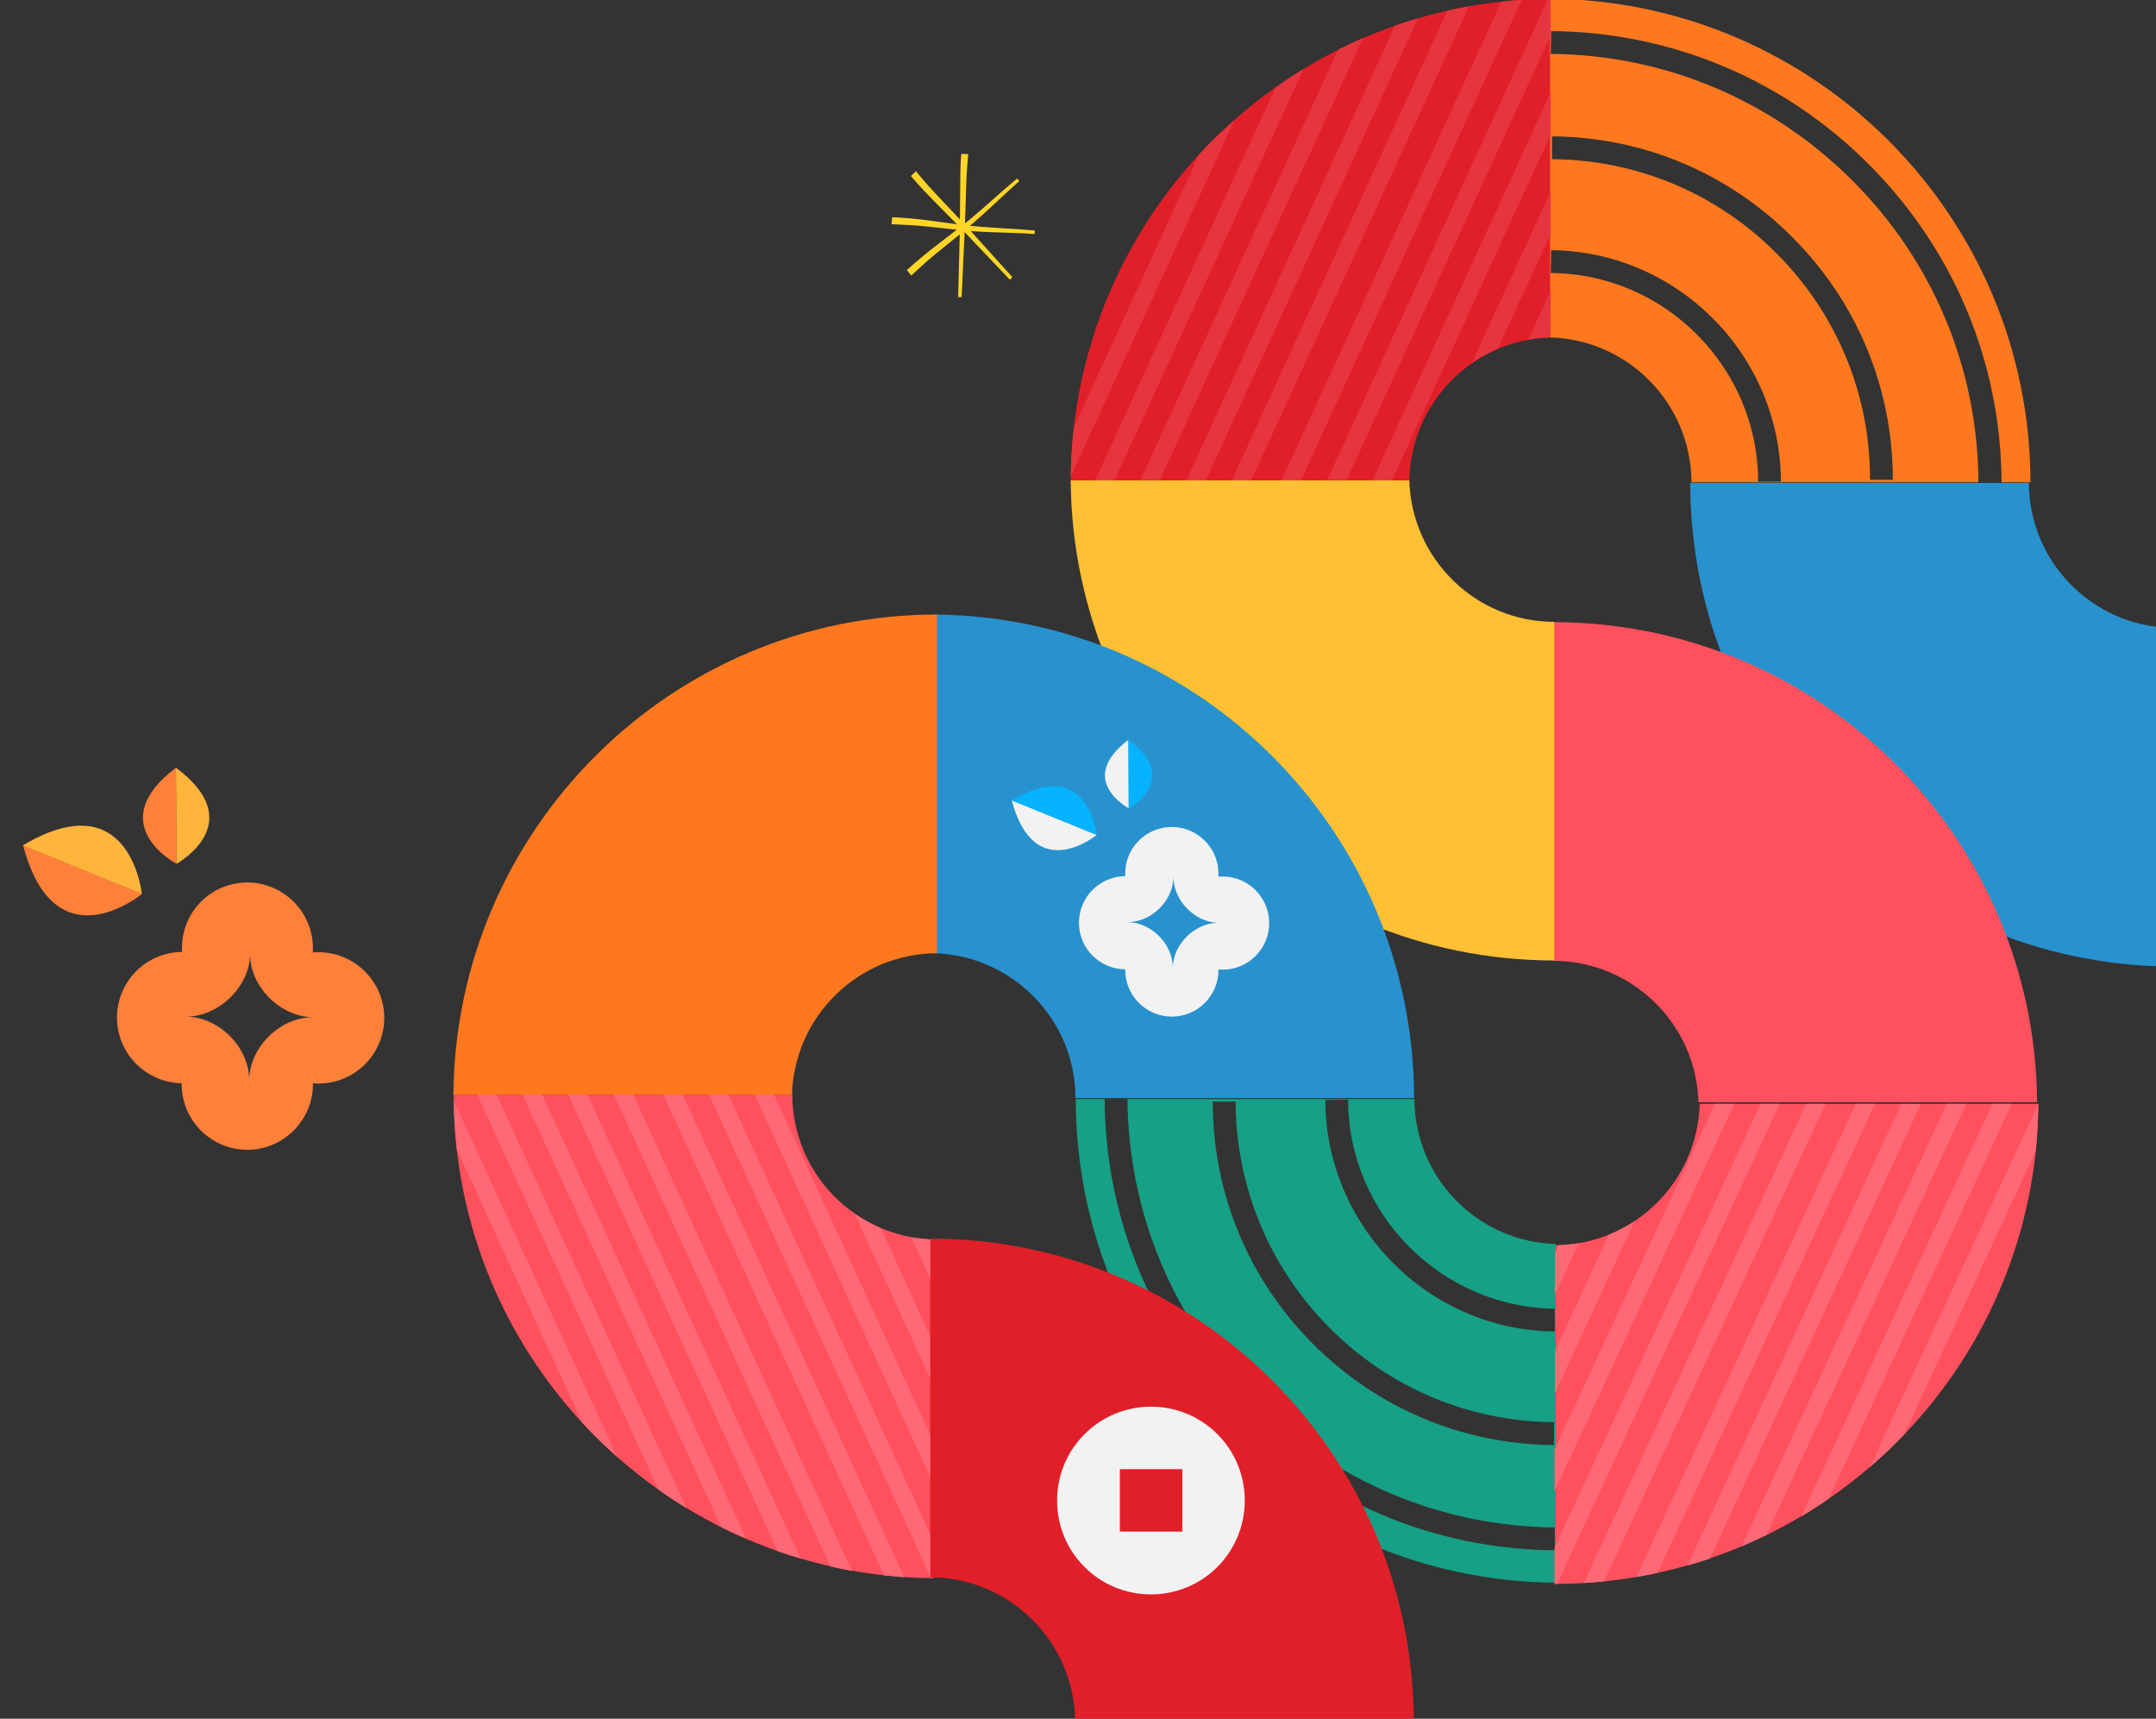 <?xml version="1.0" encoding="utf-8"?>
<!-- Generator: Adobe Illustrator 27.8.1, SVG Export Plug-In . SVG Version: 6.00 Build 0)  -->
<svg version="1.1" id="圖層_1" xmlns="http://www.w3.org/2000/svg" xmlns:xlink="http://www.w3.org/1999/xlink" x="0px" y="0px"
	 viewBox="0 0 680 542" style="enable-background:new 0 0 680 542;" width="680px" height="542" xml:space="preserve">
<rect x="0" y="0" width="680" height="542" fill="#333333" stroke="none"/>
<style type="text/css">
	.st0{fill:#2892CE;}
	.st1{fill:#E11F28;}
	.st2{fill:#FF505D;}
	.st3{fill:#FFC033;}
	.st4{fill:#FF781D;}
	.st5{fill:#16A086;}
	.st6{fill:#F2F2F2;}
	.st7{fill:#06B3FF;}
	.st8{fill:#FF6975;}
	.st9{fill:#E73540;}
	.st10{fill:#FF8039;}
	.st11{fill:#FFB43B;}
	.st12{fill:#FFD527;}
</style>
<g>
	<g id="_圖層_2">
		<g id="kv">
			<g>
				<path class="st0" d="M684.5,198c-24.7-0.7-44.5-20.9-44.6-45.7H533.1c0.1,83.8,67.7,151.8,151.4,152.5V198L684.5,198z"/>
				<path class="st1" d="M489.1,106.4c-24.7,0.7-44.5,20.9-44.6,45.7H337.7C337.8,68.3,405.4,0.3,489.1-0.4V106.4z"/>
				<path class="st2" d="M535.7,347.6c-0.7-24.7-20.9-44.5-45.7-44.6V196.2c83.8,0.1,151.9,67.7,152.5,151.4L535.7,347.6
					L535.7,347.6z"/>
				<path class="st3" d="M444.5,151.5c0.7,24.7,20.9,44.6,45.7,44.6v106.8c-83.8-0.1-151.9-67.7-152.5-151.4L444.5,151.5
					L444.5,151.5z"/>
				<path class="st0" d="M294.6,300.6c24.7,0.7,44.6,20.9,44.6,45.7H446c-0.1-83.8-67.7-151.9-151.4-152.5V300.6L294.6,300.6z"/>
				<path class="st4" d="M249.8,345.2c0.7-24.7,20.9-44.5,45.7-44.6V193.8c-83.8,0-151.8,67.7-152.5,151.4H249.8z"/>
				<path class="st2" d="M536.1,348.1c-0.7,24.7-20.9,44.5-45.7,44.6v106.8c83.8-0.1,151.9-67.7,152.5-151.4H536.1L536.1,348.1z"/>
				<path class="st5" d="M395.2,441.5c25.4,25.6,59.3,39.9,95.4,40.2l-0.1,7.2c-38-0.3-73.7-15.3-100.5-42.3
					c-26.6-26.8-41.4-62.2-41.6-100h-9.1c0.1,83.8,67.7,151.9,151.4,152.5V392.3c-24.7-0.7-44.5-20.9-44.6-45.7h-90.5
					C355.9,382.4,369.9,416,395.2,441.5L395.2,441.5z M425.2,346.8c0,36,29.4,65.6,65.4,65.9l-0.1,7.2c-39.9-0.3-72.4-33.1-72.5-73
					L425.2,346.8L425.2,346.8z M419.2,418.6c18.9,19.1,44.2,29.7,71,29.9l-0.1,7.2c-28.8-0.2-55.8-11.6-76.1-32
					c-20.3-20.4-31.5-47.5-31.5-76.3h7.2C389.8,374.2,400.3,399.5,419.2,418.6L419.2,418.6z"/>
				<path class="st6" d="M354.9,275.4c0,0.3,0,0.6,0,0.9c-8.1,0.1-14.6,6.6-14.6,14.7s6.5,14.6,14.6,14.7c0,0.1,0,0.1,0,0.2
					c0,8.1,6.6,14.7,14.7,14.7c8.1,0,14.7-6.6,14.7-14.7c0-0.1,0-0.2,0-0.2c0.4,0,0.9,0.1,1.3,0.1c8.1,0,14.7-6.6,14.7-14.7
					s-6.6-14.7-14.7-14.7c-0.4,0-0.9,0-1.3,0.1c0-0.3,0-0.6,0-1c0-8.1-6.6-14.7-14.7-14.7C361.5,260.8,354.9,267.3,354.9,275.4
					L354.9,275.4z M384.1,291L384.1,291c-7.3,0.1-14.1,6.8-14.2,14.1l0,0c0-7.4-6.8-14.2-14.2-14.3l0,0c7.4,0,14.3-6.7,14.4-14.1
					l0,0C370.2,284,376.8,290.8,384.1,291L384.1,291z"/>
				<g>
					<path class="st6" d="M319.1,252.4l26.8,10.9C345.9,263.3,326.3,279.5,319.1,252.4z"/>
					<path class="st7" d="M319.1,252.4l26.8,10.9C345.9,263.3,343.2,238,319.1,252.4L319.1,252.4z"/>
				</g>
				<g>
					<path class="st6" d="M355.9,233.3l0.1,21.6C356,254.9,339.2,246,355.9,233.3z"/>
					<path class="st7" d="M355.9,233.3l0.1,21.6C356,254.9,372.7,245.8,355.9,233.3z"/>
				</g>
				<path class="st2" d="M294.5,390.9c-24.7-0.7-44.6-20.9-44.6-45.7H143.1c0,83.8,67.7,151.8,151.4,152.5V390.9L294.5,390.9z"/>
				<path class="st1" d="M339.1,542c-0.7-24.7-20.9-44.5-45.7-44.6V390.6c83.8,0.1,151.9,67.7,152.5,151.4H339.1L339.1,542z"/>
				<path class="st6" d="M363,443.6c-16.3,0-29.6,13.2-29.6,29.6s13.2,29.6,29.6,29.6s29.6-13.2,29.6-29.6S379.4,443.6,363,443.6z
					 M372.9,483h-19.7v-19.7h19.7V483L372.9,483z"/>
				<path class="st4" d="M584.5,57.2C559,31.6,525.2,17.3,489.1,17l0.1-7.2c38,0.3,73.7,15.3,100.5,42.3
					c26.6,26.8,41.4,62.2,41.6,100h9.1C640.3,68.3,572.6,0.3,488.9-0.4v106.8c24.7,0.7,44.5,20.9,44.6,45.7H624
					C623.8,116.3,609.8,82.6,584.5,57.2L584.5,57.2z M554.5,151.9c0-36-29.4-65.6-65.4-65.8l0.1-7.2c39.9,0.3,72.4,33.1,72.5,73
					H554.5L554.5,151.9z M560.5,80.1c-18.9-19.1-44.2-29.7-71-29.9V43c28.8,0.2,55.8,11.6,76,32c20.3,20.4,31.5,47.5,31.5,76.3h-7.2
					C589.9,124.5,579.4,99.1,560.5,80.1L560.5,80.1z"/>
			</g>
			<g>
				<path class="st8" d="M555.3,348.1l-65,140v11.4c0.3,0,0.6,0,0.8,0l70.2-151.4H555.3L555.3,348.1z"/>
				<polygon class="st8" points="540.9,348.1 490.3,457.1 490.3,470.3 547,348.1 				"/>
				<path class="st8" d="M507.4,389.4l-17,36.8v13.2l25.1-54.2C512.9,386.8,510.2,388.2,507.4,389.4L507.4,389.4z"/>
				<path class="st8" d="M491.5,392.7l-1.1,2.5v13.2l7.5-16.3C495.8,392.4,493.6,392.6,491.5,392.7L491.5,392.7z"/>
				<path class="st8" d="M569.7,348.1l-70.2,151.1c2.1-0.1,4.2-0.3,6.4-0.5l69.9-150.6H569.7L569.7,348.1z"/>
				<path class="st8" d="M585.3,348.1l-69.2,149.2c2.3-0.4,4.5-0.8,6.7-1.3l68.6-147.9H585.3L585.3,348.1z"/>
				<path class="st8" d="M642.9,348.1L642.9,348.1l-53.2,114.6c3.8-3.3,7.5-6.7,10.9-10.4l41.5-89.4
					C642.5,358.1,642.8,353.1,642.9,348.1L642.9,348.1z"/>
				<path class="st8" d="M628.4,348.1l-60.3,130.1c3-1.8,5.9-3.6,8.7-5.6l57.7-124.5H628.4z"/>
				<path class="st8" d="M614,348.1l-64.7,139.5c2.6-1.1,5.2-2.3,7.8-3.5l63.1-136H614L614,348.1z"/>
				<path class="st8" d="M599.7,348.1l-67.5,145.6c2.4-0.7,4.8-1.4,7.1-2.2l66.5-143.3L599.7,348.1L599.7,348.1z"/>
			</g>
			<g>
				<polygon class="st8" points="229.7,345.2 223.6,345.2 293.4,497.1 293.4,483.8 				"/>
				<polygon class="st8" points="244.1,345.2 238,345.2 293.4,465.8 293.4,452.5 				"/>
				<path class="st8" d="M277.8,387.3c-2.9-1.2-5.6-2.7-8.2-4.5l23.7,51.7v-13.3L277.8,387.3L277.8,387.3z"/>
				<path class="st8" d="M287.4,390.2l6,13v-12.3C291.3,390.7,289.3,390.5,287.4,390.2z"/>
				<path class="st8" d="M209.2,345.2l69.6,151.6c2.1,0.2,4.2,0.4,6.4,0.6l-69.9-152.2H209.2z"/>
				<path class="st8" d="M193.6,345.2L261.9,494c2.2,0.5,4.5,1,6.8,1.4l-69-150.2H193.6L193.6,345.2z"/>
				<path class="st8" d="M144.1,362.5l39.5,86.1c3.5,3.8,7.2,7.4,11.1,10.9l-51.6-112.4C143.2,352.3,143.5,357.5,144.1,362.5z"/>
				<path class="st8" d="M150.5,345.2l57.2,124.6c2.8,2,5.8,3.9,8.8,5.8l-59.9-130.4H150.5z"/>
				<path class="st8" d="M164.8,345.2l62.7,136.4c2.6,1.3,5.2,2.5,7.8,3.6l-64.3-140H164.8z"/>
				<path class="st8" d="M179.2,345.2l66.1,144c2.4,0.8,4.8,1.6,7.2,2.3l-67.2-146.3H179.2z"/>
				<path class="st1" d="M293.4,497.4h0.1l-0.1-0.3V497.4L293.4,497.4z"/>
			</g>
			<g>
				<path class="st9" d="M489.1,11.1V-0.4c-0.3,0-0.6,0-0.8,0l-69.7,151.8h6.1L489.1,11.1z"/>
				<polygon class="st9" points="489.1,42.4 489.1,29.1 432.9,151.5 439,151.5 				"/>
				<path class="st9" d="M489.1,60.4l-24.9,54.1c2.5-1.8,5.3-3.3,8.2-4.5l16.7-36.3L489.1,60.4L489.1,60.4z"/>
				<path class="st9" d="M489.1,105V91.7l-7.1,15.4c2.1-0.4,4.2-0.6,6.5-0.7L489.1,105L489.1,105z"/>
				<path class="st9" d="M479.9,0c-2.1,0.1-4.3,0.3-6.4,0.6l-69.3,150.9h6.1L479.9,0z"/>
				<path class="st9" d="M463.3,2c-2.3,0.4-4.5,0.9-6.8,1.4l-68,148.1h6.1L463.3,2z"/>
				<path class="st9" d="M378.2,48.7l-39.5,86.1c-0.6,5.1-0.9,10.2-1,15.5l51.6-112.4C385.5,41.3,381.7,44.9,378.2,48.7L378.2,48.7z
					"/>
				<path class="st9" d="M411.1,21.8c-3,1.8-5.9,3.8-8.8,5.8l-56.9,123.9h6.1L411.1,21.8L411.1,21.8z"/>
				<path class="st9" d="M429.9,12c-2.6,1.1-5.2,2.4-7.8,3.6l-62.4,135.8h6.1L429.9,12z"/>
				<path class="st9" d="M447.2,5.8c-2.4,0.7-4.8,1.5-7.2,2.3l-65.8,143.4h6.1L447.2,5.8z"/>
			</g>
		</g>
	</g>
</g>
<g>
	<path class="st10" d="M57.4,298.9c0,0.4,0,0.9,0,1.3c-11.3,0.1-20.5,9.3-20.5,20.7c0,11.3,9.1,20.5,20.4,20.7c0,0.1,0,0.2,0,0.3
		c0,11.4,9.3,20.7,20.7,20.7c11.4,0,20.7-9.3,20.7-20.7c0-0.1,0-0.2,0-0.3c0.6,0.1,1.2,0.1,1.8,0.1c11.4,0,20.7-9.3,20.7-20.7
		c0-11.4-9.3-20.7-20.7-20.7c-0.6,0-1.2,0-1.8,0.1c0-0.5,0-0.9,0-1.4c0-11.4-9.3-20.7-20.7-20.7C66.6,278.3,57.4,287.5,57.4,298.9z
		 M98.5,320.8C98.5,320.8,98.5,320.8,98.5,320.8c-10.3,0.1-19.8,9.5-19.9,19.8c0,0,0,0,0,0c0-10.3-9.5-19.9-19.9-20c0,0,0,0,0,0
		c10.3,0,20-9.4,20.2-19.7c0,0,0,0,0,0C78.8,311,88.2,320.5,98.5,320.8z"/>
	<g>
		<path class="st10" d="M7.3,266.6l37.5,15.3C44.8,281.9,17.3,304.7,7.3,266.6z"/>
		<path class="st11" d="M7.2,266.6l37.5,15.3C44.8,281.9,41.1,246.4,7.2,266.6z"/>
	</g>
	<g>
		<path class="st10" d="M55.5,242.1l0.2,30.3C55.6,272.4,32,259.9,55.5,242.1z"/>
		<path class="st11" d="M55.5,242.1l0.2,30.3C55.6,272.4,79.1,259.7,55.5,242.1z"/>
	</g>
</g>
<g>
	<g>
		<path class="st12" d="M306.7,72.9c6.6,0.5,13.1,0.4,19.6,0.9l0.1-1.1c-6.5-0.6-13.1-0.8-19.5-1.4c-6.5-0.6-12.9-1.8-19.5-2.4
			c-2-0.2-4-0.3-6-0.4c-0.1,0.7-0.1,1.5-0.2,2.2c2,0.1,4,0.2,6,0.3C293.7,71.4,300.1,72.4,306.7,72.9z"/>
		<path class="st12" d="M304.2,74.2c0.3-6.5,0.4-13.1,0.7-19.6c0.1-2,0.3-4,0.5-6c-0.7,0-1.5,0-2.2-0.1c-0.2,2-0.3,4-0.3,6
			c-0.1,6.6-0.1,13.1-0.2,19.6l-0.5,19.6l1.1,0L304.2,74.2z"/>
	</g>
	<g>
		<path class="st12" d="M307,70.3c5-4.3,9.6-8.9,14.5-13.2l-0.7-0.8c-5.1,4.2-9.8,8.7-14.8,12.8c-5,4.1-10.4,7.9-15.4,12.1
			c-1.6,1.3-3.1,2.6-4.6,4c0.5,0.6,1,1.1,1.4,1.7c1.5-1.4,3-2.7,4.5-4.1C296.8,78.5,302.1,74.6,307,70.3z"/>
		<path class="st12" d="M306.2,72.9c-4.4-4.8-9-9.5-13.4-14.3c-1.3-1.5-2.6-3-3.9-4.6c-0.5,0.5-1.1,1-1.6,1.5c1.3,1.5,2.6,3,4,4.5
			c4.5,4.7,9.2,9.3,13.7,14l13.5,14.2l0.8-0.8L306.2,72.9z"/>
	</g>
</g>
</svg>

